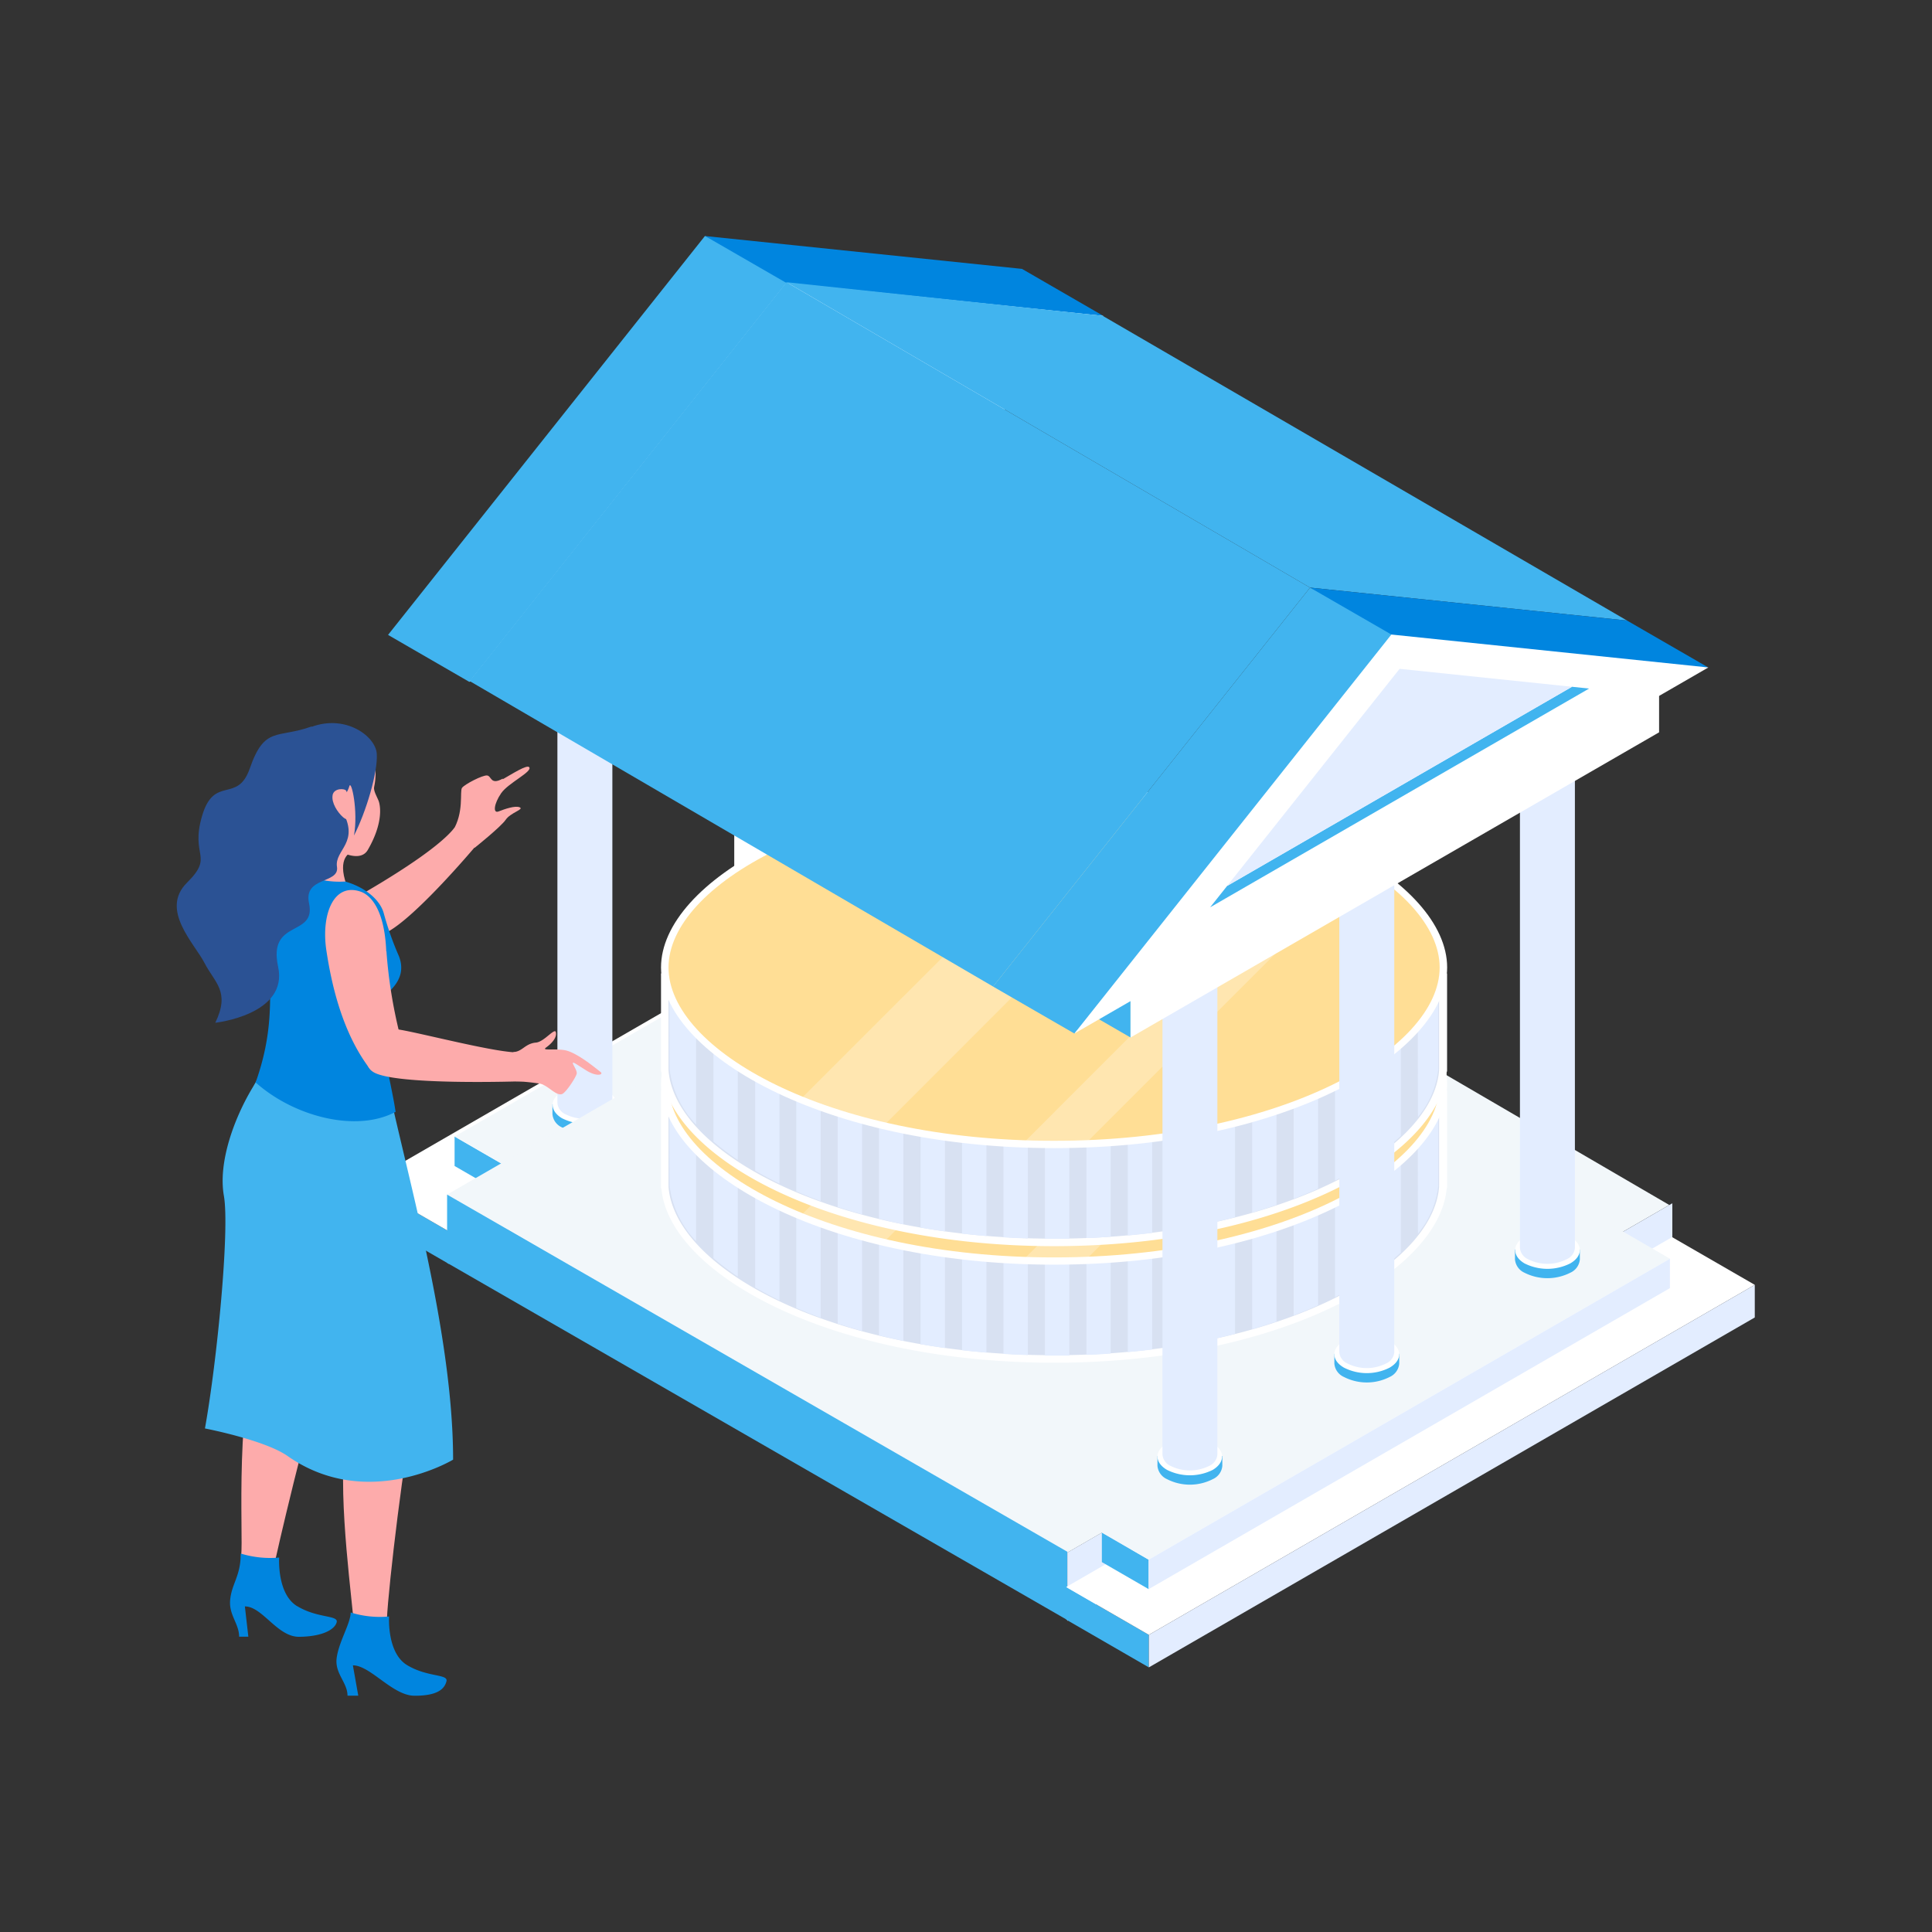 <?xml version="1.0" encoding="UTF-8"?> <svg xmlns="http://www.w3.org/2000/svg" xmlns:xlink="http://www.w3.org/1999/xlink" id="Layer_1" data-name="Layer 1" viewBox="0 0 312.12 312.12"><rect x="0" y="0" width="312.12" height="312.12" fill="#333333" stroke="none"/><defs><style>.cls-1{fill:none;}.cls-2{fill:#41b4ef;}.cls-3{fill:#fff;}.cls-4{fill:#e3edff;}.cls-5{fill:#f2f7fa;}.cls-6{fill:#d4d4d4;}.cls-7{fill:#0085df;}.cls-8{fill:#d8e1f2;}.cls-9{fill:#ffde95;}.cls-10{opacity:0.25;}.cls-11{clip-path:url(#clip-path);}.cls-12{clip-path:url(#clip-path-2);}.cls-13{clip-path:url(#clip-path-3);}.cls-14{clip-path:url(#clip-path-4);}.cls-15{fill:#fdabab;}.cls-16{fill:#2b5294;}</style><clipPath id="clip-path"><rect class="cls-1" x="129.31" y="146.83" width="65.26" height="53.86"></rect></clipPath><clipPath id="clip-path-2"><rect class="cls-1" x="165.22" y="154.95" width="55.27" height="48.76"></rect></clipPath><clipPath id="clip-path-3"><rect class="cls-1" x="129.31" y="127.99" width="65.26" height="53.86"></rect></clipPath><clipPath id="clip-path-4"><rect class="cls-1" x="165.22" y="136.11" width="55.27" height="48.76"></rect></clipPath></defs><polygon class="cls-2" points="59.14 196.46 72.5 204.18 72.5 198.92 59.14 191.2 59.14 196.46"></polygon><polygon class="cls-3" points="72.5 198.92 170.39 142.37 157.03 134.66 59.14 191.2 72.5 198.92"></polygon><polygon class="cls-4" points="72.5 204.18 170.39 147.64 170.39 142.37 72.5 198.92 72.5 204.18"></polygon><polygon class="cls-2" points="73.44 188.37 81 192.74 81 187.98 73.44 183.61 73.44 188.37"></polygon><polygon class="cls-5" points="81 187.97 165.21 139.36 157.65 134.99 73.44 183.61 81 187.97"></polygon><polygon class="cls-4" points="81 192.74 165.21 144.11 165.21 139.36 81 187.98 81 192.74"></polygon><path class="cls-2" d="M99.72,180a2.58,2.58,0,0,1-1.53,2.13,8.14,8.14,0,0,1-7.41,0A2.58,2.58,0,0,1,89.25,180v-1.61H99.72Z"></path><path class="cls-3" d="M90.78,176.37a8.14,8.14,0,0,1,7.41,0c2,1.17,2,3.08,0,4.28a8.2,8.2,0,0,1-7.41,0c-2-1.2-2-3.11,0-4.28"></path><path class="cls-4" d="M98.93,178.16A2.2,2.2,0,0,1,97.62,180a7,7,0,0,1-6.28,0,2.19,2.19,0,0,1-1.29-1.81v-77h8.88Z"></path><path class="cls-6" d="M91.34,99.35a7,7,0,0,1,6.28,0c1.73,1,1.73,2.62,0,3.63a7,7,0,0,1-6.28,0c-1.73-1-1.73-2.63,0-3.63"></path><path class="cls-2" d="M128.3,163.51a2.58,2.58,0,0,1-1.53,2.13,8.14,8.14,0,0,1-7.41,0,2.6,2.6,0,0,1-1.54-2.13V161.9H128.3Z"></path><path class="cls-3" d="M119.36,159.85a8.12,8.12,0,0,1,7.4,0c2,1.18,2,3.09,0,4.28a8.12,8.12,0,0,1-7.4,0c-2.06-1.19-2.06-3.1,0-4.28"></path><path class="cls-3" d="M127.5,161.65a2.17,2.17,0,0,1-1.29,1.8,6.91,6.91,0,0,1-6.29,0,2.17,2.17,0,0,1-1.3-1.8v-77h8.88Z"></path><path class="cls-6" d="M119.92,82.85a6.91,6.91,0,0,1,6.29,0c1.73,1,1.73,2.62,0,3.62a6.91,6.91,0,0,1-6.29,0c-1.73-1-1.73-2.63,0-3.62"></path><path class="cls-2" d="M157.48,126.41a2.6,2.6,0,0,1-1.53,2.13,8.14,8.14,0,0,1-7.41,0,2.61,2.61,0,0,1-1.54-2.13v-1.62h10.48Z"></path><path class="cls-3" d="M148.54,122.75a8.14,8.14,0,0,1,7.41,0c2.05,1.19,2.05,3.1,0,4.28a8.14,8.14,0,0,1-7.41,0c-2-1.18-2-3.09,0-4.28"></path><path class="cls-4" d="M156.69,124.55a2.2,2.2,0,0,1-1.3,1.8,6.85,6.85,0,0,1-6.29,0,2.18,2.18,0,0,1-1.3-1.8V67.81h8.89Z"></path><path class="cls-6" d="M149.1,66a7,7,0,0,1,6.29,0c1.73,1,1.73,2.62,0,3.63a7,7,0,0,1-6.29,0c-1.73-1-1.73-2.64,0-3.63"></path><polygon class="cls-2" points="84.9 110.8 70.63 102.57 70.63 95.36 84.9 103.6 84.9 110.8"></polygon><polygon class="cls-3" points="84.9 110.8 170.29 61.51 170.29 55.22 84.9 104.51 84.9 110.8"></polygon><polygon class="cls-7" points="178.24 51.03 165.11 43.44 113.89 38.13 131.38 50.27 178.24 51.03"></polygon><polygon class="cls-2" points="62.69 102.57 75.82 110.16 129.48 48.7 127.03 45.7 113.89 38.12 62.69 102.57"></polygon><polygon class="cls-3" points="75.82 110.16 178.24 51.03 127.03 45.7 75.82 110.16"></polygon><polygon class="cls-5" points="171.95 251.11 72.23 192.99 169.96 136.55 269.68 194.67 171.95 251.11"></polygon><polygon class="cls-2" points="172.43 261.72 72.23 204.02 72.23 192.99 172.43 250.69 172.43 261.72"></polygon><polygon class="cls-4" points="172.43 261.86 270.17 205.43 270.17 194.39 172.43 250.82 172.43 261.86"></polygon><polygon class="cls-2" points="172.24 261.65 185.6 269.37 185.6 264.11 172.24 256.39 172.24 261.65"></polygon><polygon class="cls-3" points="185.6 264.11 283.49 207.57 270.13 199.86 172.24 256.39 185.6 264.11"></polygon><polygon class="cls-4" points="185.6 269.37 283.49 212.84 283.49 207.57 185.6 264.11 185.6 269.37"></polygon><polygon class="cls-2" points="178.01 252.36 185.57 256.73 185.57 251.97 178.01 247.6 178.01 252.36"></polygon><polygon class="cls-5" points="185.57 251.97 269.78 203.35 260.91 198.21 176.7 246.83 185.57 251.97"></polygon><polygon class="cls-4" points="185.57 256.73 269.78 208.1 269.78 203.35 185.57 251.97 185.57 256.73"></polygon><path class="cls-8" d="M170.29,174.34a125.05,125.05,0,0,0-22.51,2H107.39v15.45h0c1,13.31,26.51,27.78,62.85,27.78s61.85-14.47,62.84-27.78h.05V176.32H192.79a125,125,0,0,0-22.5-2"></path><path class="cls-3" d="M170.29,220.15c-36.5,0-62.17-14.5-63.44-28.12a.58.58,0,0,1-.06-.26V176.32a.6.6,0,0,1,.6-.6h40.39a129.19,129.19,0,0,1,45.12,0h40.28a.6.6,0,0,1,.6.6v15.45a.59.59,0,0,1-.07.29c-1.3,13.61-27,28.09-63.42,28.09M108,191.55a.47.47,0,0,1,0,.17c1,13.15,26.23,27.22,62.25,27.22s61.26-14.07,62.24-27.22a.65.65,0,0,1,0-.19v-14.6H192.79a128.58,128.58,0,0,0-44.9,0H108Z"></path><path class="cls-4" d="M115.25,203.24a38.74,38.74,0,0,0,3.94,3V176.3h-3.94Z"></path><path class="cls-4" d="M188.9,175.72v41.92c1.34-.2,2.64-.43,3.94-.67V176.3h-.33c-1.18-.22-2.4-.4-3.61-.58"></path><path class="cls-4" d="M182.2,218.44c1.33-.12,2.65-.26,3.94-.42V175.33c-1.3-.16-2.6-.31-3.94-.44Z"></path><path class="cls-4" d="M215.68,209.57c1.39-.71,2.71-1.44,3.94-2.19V176.3h-3.94Z"></path><path class="cls-4" d="M175.51,218.88c1.32,0,2.64-.12,3.93-.21v-44c-1.3-.09-2.6-.18-3.93-.23Z"></path><path class="cls-4" d="M222.38,205.56a37.57,37.57,0,0,0,3.93-3.21v-26h-3.93Z"></path><path class="cls-4" d="M202.29,214.74q2-.59,3.93-1.23V176.3h-3.93Z"></path><path class="cls-4" d="M195.59,216.42c1.35-.29,2.66-.6,3.94-.93V176.3h-3.94Z"></path><path class="cls-4" d="M209,212.51c1.37-.52,2.68-1.06,3.94-1.63V176.3H209Z"></path><path class="cls-4" d="M135.33,213.84c1.28.42,2.59.81,3.94,1.18V176.3h-3.94Z"></path><path class="cls-4" d="M162.11,218.73c1.3.08,2.61.15,3.94.19V174.43c-1.33,0-2.64.11-3.94.19Z"></path><path class="cls-4" d="M168.81,174.37V219h1.47c.83,0,1.65,0,2.47,0V174.4c-.82,0-1.63-.06-2.47-.06-.5,0-1,0-1.47,0"></path><path class="cls-4" d="M108.17,191.56h0a15.68,15.68,0,0,0,4.28,8.95V176.3h-4.32Z"></path><path class="cls-4" d="M229.07,199.31a14.69,14.69,0,0,0,3.29-7.75h0V176.3h-3.33Z"></path><path class="cls-4" d="M122,208q1.85,1.08,3.93,2.09V176.3H122Z"></path><path class="cls-4" d="M155.42,218.13c1.29.15,2.6.29,3.94.4V174.81c-1.34.11-2.64.26-3.94.41Z"></path><path class="cls-4" d="M128.64,211.32c1.26.54,2.57,1.07,3.94,1.57V176.3h-3.94Z"></path><path class="cls-4" d="M142,215.74c1.28.32,2.6.61,3.94.89V176.3H142Z"></path><path class="cls-4" d="M148.72,217.16c1.29.22,2.61.43,3.94.62V175.56c-1.33.19-2.65.4-3.94.63Z"></path><path class="cls-9" d="M170.29,146.54c-37.07,0-62.9,15.06-62.9,28.59s25.83,28.58,62.9,28.58,62.89-15.06,62.89-28.58-25.83-28.59-62.89-28.59"></path><path class="cls-3" d="M170.29,204.31c-37.42,0-63.5-15.38-63.5-29.18s26.08-29.2,63.5-29.2,63.5,15.39,63.5,29.2-26.08,29.18-63.5,29.18m0-57.17c-36.71,0-62.29,14.75-62.29,28s25.58,28,62.29,28,62.29-14.74,62.29-28-25.59-28-62.29-28"></path><g class="cls-10"><g class="cls-11"><path class="cls-3" d="M129.31,196.45a90.36,90.36,0,0,0,13.46,4.24l51.8-51.81a117.84,117.84,0,0,0-15.63-2Z"></path></g></g><g class="cls-10"><g class="cls-12"><path class="cls-3" d="M165.23,203.61c1.66.06,3.34.1,5.05.1s3.4,0,5.06-.11l45.15-45.14a59.1,59.1,0,0,0-6.61-3.51Z"></path></g></g><path class="cls-8" d="M170.29,155.5a125.05,125.05,0,0,0-22.51,2H107.39v15.45h0c1,13.31,26.51,27.78,62.85,27.78s61.85-14.47,62.84-27.78h.05V157.48H192.79a125,125,0,0,0-22.5-2"></path><path class="cls-3" d="M170.29,201.32c-36.5,0-62.17-14.51-63.44-28.13a.58.58,0,0,1-.06-.26V157.48a.6.6,0,0,1,.6-.6h40.39a129.19,129.19,0,0,1,45.12,0h40.28a.6.6,0,0,1,.6.6v15.45a.59.59,0,0,1-.07.29c-1.3,13.61-27,28.1-63.42,28.1M108,172.71a.48.48,0,0,1,0,.18c1,13.14,26.23,27.22,62.25,27.22s61.26-14.08,62.24-27.22a.65.65,0,0,1,0-.2v-14.6H192.79a128.58,128.58,0,0,0-44.9,0H108Z"></path><path class="cls-4" d="M115.25,184.4a38.74,38.74,0,0,0,3.94,3V157.46h-3.94Z"></path><path class="cls-4" d="M188.9,156.88V198.8c1.34-.2,2.64-.43,3.94-.67V157.46h-.33c-1.18-.22-2.4-.4-3.61-.58"></path><path class="cls-4" d="M182.2,199.6c1.33-.12,2.65-.26,3.94-.42V156.5c-1.3-.17-2.6-.32-3.94-.45Z"></path><path class="cls-4" d="M215.68,190.73c1.39-.7,2.71-1.44,3.94-2.19V157.46h-3.94Z"></path><path class="cls-4" d="M175.51,200c1.32,0,2.64-.12,3.93-.21v-44c-1.3-.09-2.6-.18-3.93-.23Z"></path><path class="cls-4" d="M222.38,186.72a36.34,36.34,0,0,0,3.93-3.21v-26h-3.93Z"></path><path class="cls-4" d="M202.29,195.9c1.35-.39,2.66-.8,3.93-1.24v-37.2h-3.93Z"></path><path class="cls-4" d="M195.59,197.58c1.35-.29,2.66-.6,3.94-.93V157.46h-3.94Z"></path><path class="cls-4" d="M209,193.67c1.37-.52,2.68-1.06,3.94-1.63V157.46H209Z"></path><path class="cls-4" d="M135.33,195c1.28.42,2.59.81,3.94,1.18V157.46h-3.94Z"></path><path class="cls-4" d="M162.11,199.89c1.3.09,2.61.15,3.94.19V155.59c-1.33,0-2.64.12-3.94.2Z"></path><path class="cls-4" d="M168.81,155.54v44.6h1.47c.83,0,1.65,0,2.47,0V155.56c-.82,0-1.63-.06-2.47-.06-.5,0-1,0-1.47,0"></path><path class="cls-4" d="M108.17,172.72h0a15.68,15.68,0,0,0,4.28,8.95V157.46h-4.32Z"></path><path class="cls-4" d="M229.07,180.47a14.69,14.69,0,0,0,3.29-7.75h0V157.46h-3.33Z"></path><path class="cls-4" d="M122,189.13q1.85,1.08,3.93,2.09V157.46H122Z"></path><path class="cls-4" d="M155.42,199.3c1.29.15,2.6.28,3.94.39V156c-1.34.11-2.64.26-3.94.41Z"></path><path class="cls-4" d="M128.64,192.48c1.26.54,2.57,1.07,3.94,1.57V157.46h-3.94Z"></path><path class="cls-4" d="M142,196.9c1.28.32,2.6.61,3.94.89V157.46H142Z"></path><path class="cls-4" d="M148.72,198.32c1.29.22,2.61.43,3.94.62V156.72c-1.33.19-2.65.4-3.94.63Z"></path><path class="cls-9" d="M170.29,127.7c-37.07,0-62.9,15.06-62.9,28.59s25.83,28.58,62.9,28.58,62.89-15.06,62.89-28.58-25.83-28.59-62.89-28.59"></path><path class="cls-3" d="M170.29,185.48c-37.42,0-63.5-15.39-63.5-29.19s26.08-29.2,63.5-29.2,63.5,15.39,63.5,29.2-26.08,29.19-63.5,29.19m0-57.18c-36.71,0-62.29,14.75-62.29,28s25.58,28,62.29,28,62.29-14.74,62.29-28-25.59-28-62.29-28"></path><g class="cls-10"><g class="cls-13"><path class="cls-3" d="M129.31,177.61a89.21,89.21,0,0,0,13.46,4.24L194.57,130a117.84,117.84,0,0,0-15.63-2Z"></path></g></g><g class="cls-10"><g class="cls-14"><path class="cls-3" d="M165.23,184.77c1.66.06,3.34.1,5.05.1s3.4,0,5.06-.1l45.15-45.15a59.1,59.1,0,0,0-6.61-3.51Z"></path></g></g><polygon class="cls-2" points="178.14 51.02 262.85 100.25 211.64 94.93 127.06 45.59 178.14 51.02"></polygon><path class="cls-2" d="M197.47,236.82a2.59,2.59,0,0,1-1.54,2.14,8.12,8.12,0,0,1-7.4,0,2.61,2.61,0,0,1-1.54-2.14v-1.6h10.48Z"></path><path class="cls-3" d="M188.53,233.18a8.12,8.12,0,0,1,7.4,0c2,1.17,2,3.08,0,4.28a8.24,8.24,0,0,1-7.4,0c-2.05-1.2-2.05-3.11,0-4.28"></path><path class="cls-4" d="M196.67,235a2.2,2.2,0,0,1-1.3,1.81,7,7,0,0,1-6.28,0A2.19,2.19,0,0,1,187.8,235V158h8.87Z"></path><path class="cls-6" d="M189.09,156.16a7,7,0,0,1,6.28,0c1.73,1,1.73,2.62,0,3.63a7,7,0,0,1-6.28,0c-1.74-1-1.74-2.64,0-3.63"></path><path class="cls-2" d="M226.05,220.31a2.62,2.62,0,0,1-1.54,2.14,8.12,8.12,0,0,1-7.4,0,2.6,2.6,0,0,1-1.54-2.14v-1.6h10.48Z"></path><path class="cls-3" d="M217.11,216.66a8.12,8.12,0,0,1,7.4,0c2.05,1.18,2.05,3.09,0,4.28a8.12,8.12,0,0,1-7.4,0c-2.06-1.19-2.06-3.1,0-4.28"></path><path class="cls-4" d="M225.25,218.46a2.18,2.18,0,0,1-1.3,1.8,6.91,6.91,0,0,1-6.29,0,2.18,2.18,0,0,1-1.29-1.8v-77h8.88Z"></path><path class="cls-6" d="M217.66,139.66a6.91,6.91,0,0,1,6.29,0c1.73,1,1.73,2.61,0,3.62a6.91,6.91,0,0,1-6.29,0c-1.73-1-1.73-2.63,0-3.62"></path><path class="cls-2" d="M255.23,203.47a2.6,2.6,0,0,1-1.54,2.14,8.2,8.2,0,0,1-7.41,0,2.61,2.61,0,0,1-1.53-2.14v-1.61h10.48Z"></path><path class="cls-3" d="M246.28,199.82a8.08,8.08,0,0,1,7.41,0c2.05,1.18,2.05,3.09,0,4.28a8.2,8.2,0,0,1-7.41,0c-2-1.19-2-3.1,0-4.28"></path><path class="cls-4" d="M254.43,201.61a2.2,2.2,0,0,1-1.3,1.81,6.91,6.91,0,0,1-6.29,0,2.21,2.21,0,0,1-1.29-1.81v-77h8.88Z"></path><path class="cls-6" d="M246.84,122.81a6.91,6.91,0,0,1,6.29,0c1.73,1,1.73,2.62,0,3.62a7,7,0,0,1-6.29,0c-1.73-1-1.73-2.63,0-3.62"></path><polygon class="cls-2" points="182.64 167.61 168.38 159.37 168.38 152.17 182.64 160.41 182.64 167.61"></polygon><polygon class="cls-3" points="182.64 167.61 268.03 118.31 268.03 112.02 182.64 161.32 182.64 167.61"></polygon><polygon class="cls-7" points="275.99 107.84 262.85 100.25 211.64 94.93 229.13 107.08 275.99 107.84"></polygon><polygon class="cls-2" points="160.43 159.38 173.57 166.97 227.23 105.51 224.78 102.51 211.64 94.93 160.43 159.38"></polygon><polygon class="cls-3" points="173.57 166.97 275.99 107.83 224.78 102.51 173.57 166.97"></polygon><polygon class="cls-2" points="195.5 146.58 256.72 111.24 253.96 110.95 198.25 143.12 195.5 146.58"></polygon><polygon class="cls-4" points="198.25 143.12 253.96 110.95 226.11 108.05 198.25 143.12"></polygon><polygon class="cls-2" points="75.86 110.02 127.06 45.59 211.64 94.93 160.44 159.38 75.86 110.02"></polygon><path class="cls-15" d="M50.4,142.09,56,143c-1.64-4.53.72-5.3.72-5.3l-2.35-3.78Z"></path><path class="cls-15" d="M73.43,133.71c-2.05,2.67-8,6.69-14.82,10.65-3.08,1.81-1.4,7.36,2.68,6.7S77,136.51,77,136.51a3.19,3.19,0,0,0-3.59-2.8"></path><path class="cls-15" d="M81.22,125.79c-2,1.11-1.79-.42-2.52-.51s-3.65,1.43-4.06,2,.38,4-1.53,7c-.34.53,3.59,2.67,3.59,2.67s4.22-3.37,5-4.52,3-1.67,2.27-2-2.45.28-3.42.66-.73-1.28.41-2.94,5.08-3.47,4.54-4.2c-.35-.48-2.72,1.06-4.28,1.94"></path><path class="cls-15" d="M41.78,198.75s3.68,9.29.73,15.9c-4.79,10.72-3.15,33.81-3.55,36.52s4.48,5.62,5.67.2,6.89-29.26,9.4-35S55.58,200,55.58,200Z"></path><path class="cls-15" d="M52.22,206c2.3,4.74,4.71,18.75,3.52,27.5s1.35,26.28,1.41,29,5.1,4.75,5.35-.82,2.9-27.7,4.42-33.83-1.08-24.77-1.08-24.77S49.92,201.28,52.22,206"></path><path class="cls-7" d="M65.76,269c-3.29-2-2.9-7.85-2.9-7.85a16,16,0,0,1-6.21-.65c0,1.79-2,4.85-2.28,7.53-.22,2.4,1.77,3.82,1.77,5.91h1.74l-.87-4.9c2.85,0,6.49,5,10.05,4.91,3.73,0,4.78-1.17,5.07-2.35s-3.08-.61-6.37-2.6"></path><path class="cls-7" d="M48,259.48c-3.29-2-2.9-7.85-2.9-7.85a16.27,16.27,0,0,1-6.21-.65c0,3.67-1.47,4.84-1.71,7.52-.22,2.4,1.45,3.82,1.45,5.91h1.49l-.56-4.89c2.85,0,5.27,5,8.83,4.91,3.73-.05,5.69-1.18,6-2.35s-3.09-.61-6.37-2.6"></path><path class="cls-2" d="M44.58,167.23a39.26,39.26,0,0,1-3.9,8.68c-2.83,4.78-5.47,11.84-4.51,17.28s-1.1,26.68-3.06,37.58c0,0,9.69,1.87,13.36,4.46,12.84,9,26.73.58,26.73.58,0-23.19-9.68-53.25-11.66-66.55Z"></path><path class="cls-7" d="M61.66,161.4c.2-.67,4.41-2.76,2.79-6.92A50.18,50.18,0,0,1,62,147.55c-.6-2.23-3.1-4.25-6.24-5.14a14,14,0,0,1-6.09-.95c-5.39,1.34-6,10.07-6.06,15.17,0,4.87.49,10.38-2.31,18.24,6.16,5.51,16.26,8.15,22.61,4.75-.77-5.29-3.39-14.22-2.23-18.22"></path><path class="cls-15" d="M60.46,127.05a10.51,10.51,0,0,0,.09-3.76c-.63-5.27-8.31,1.32-10.88,5.6s7.57,12.18,9.74,8.43c2.56-4.4,2.05-7.23,1.73-8s-.85-1.64-.68-2.24"></path><path class="cls-16" d="M50.35,117.36c-5.54,2-7.61-.14-10,6.8-2,5.72-5.74,1-7.7,7.64s2,6.41-2.43,10.79,1.19,9.81,2.83,13,4.18,4.59,1.73,9.64c0,0,11.84-1.29,10.15-9.06s6.17-4.73,5-10.22c-.95-4.41,4.94-3.11,4.51-5.91s3.88-3.91.72-9.27c-.79-1.34.73-1.88,1.29-3.79.31-1,1.44,4,.74,8,1.93-3.76,3.88-10.22,3.68-13.21-.18-2.82-5-6.38-10.5-4.36"></path><path class="cls-15" d="M53.73,128.5c-.2,1.17.78,2.72,1.68,3.51s1.69.22,1.47-.24-.19-2.41-.94-4c-.22-.44-2-.48-2.21.69"></path><path class="cls-15" d="M62.4,153.68c-.28-6.9-2.62-9.11-4.13-9.63-4.41-1.53-6.4,3.75-5.55,9.46.82,5.44,2.55,13.27,7,19.12,1.74,2.3,5.11-4.07,4.8-5.77a79,79,0,0,1-2.09-13.18"></path><path class="cls-15" d="M91.12,169.64c-1.86-.26-3.67.14-2.89-.42s1.81-1.56,1.56-2.49c-.2-.7-1.9,1.59-3.19,1.7-1.78.15-2.21,1.48-3.66,1.53,0,0-.18,4.73.41,4.72a35.24,35.24,0,0,1,3.84.38c1.3.22,2.58,2,3.58,1.7.61-.17,2.21-2.61,2.39-3.27s-1.24-2.21-.28-1.71c.17.09,1.69,1.06,1.86,1.17,1.73,1.07,2.82.65,2.28.23-.91-.71-4-3.28-5.9-3.54"></path><path class="cls-15" d="M84,170c-3.12.29-16.24-3.18-19.66-3.69-1.56-.23-7.22,4.42-4.19,6.77s24.34,1.6,24.34,1.6A3.61,3.61,0,0,0,84,170"></path></svg> 